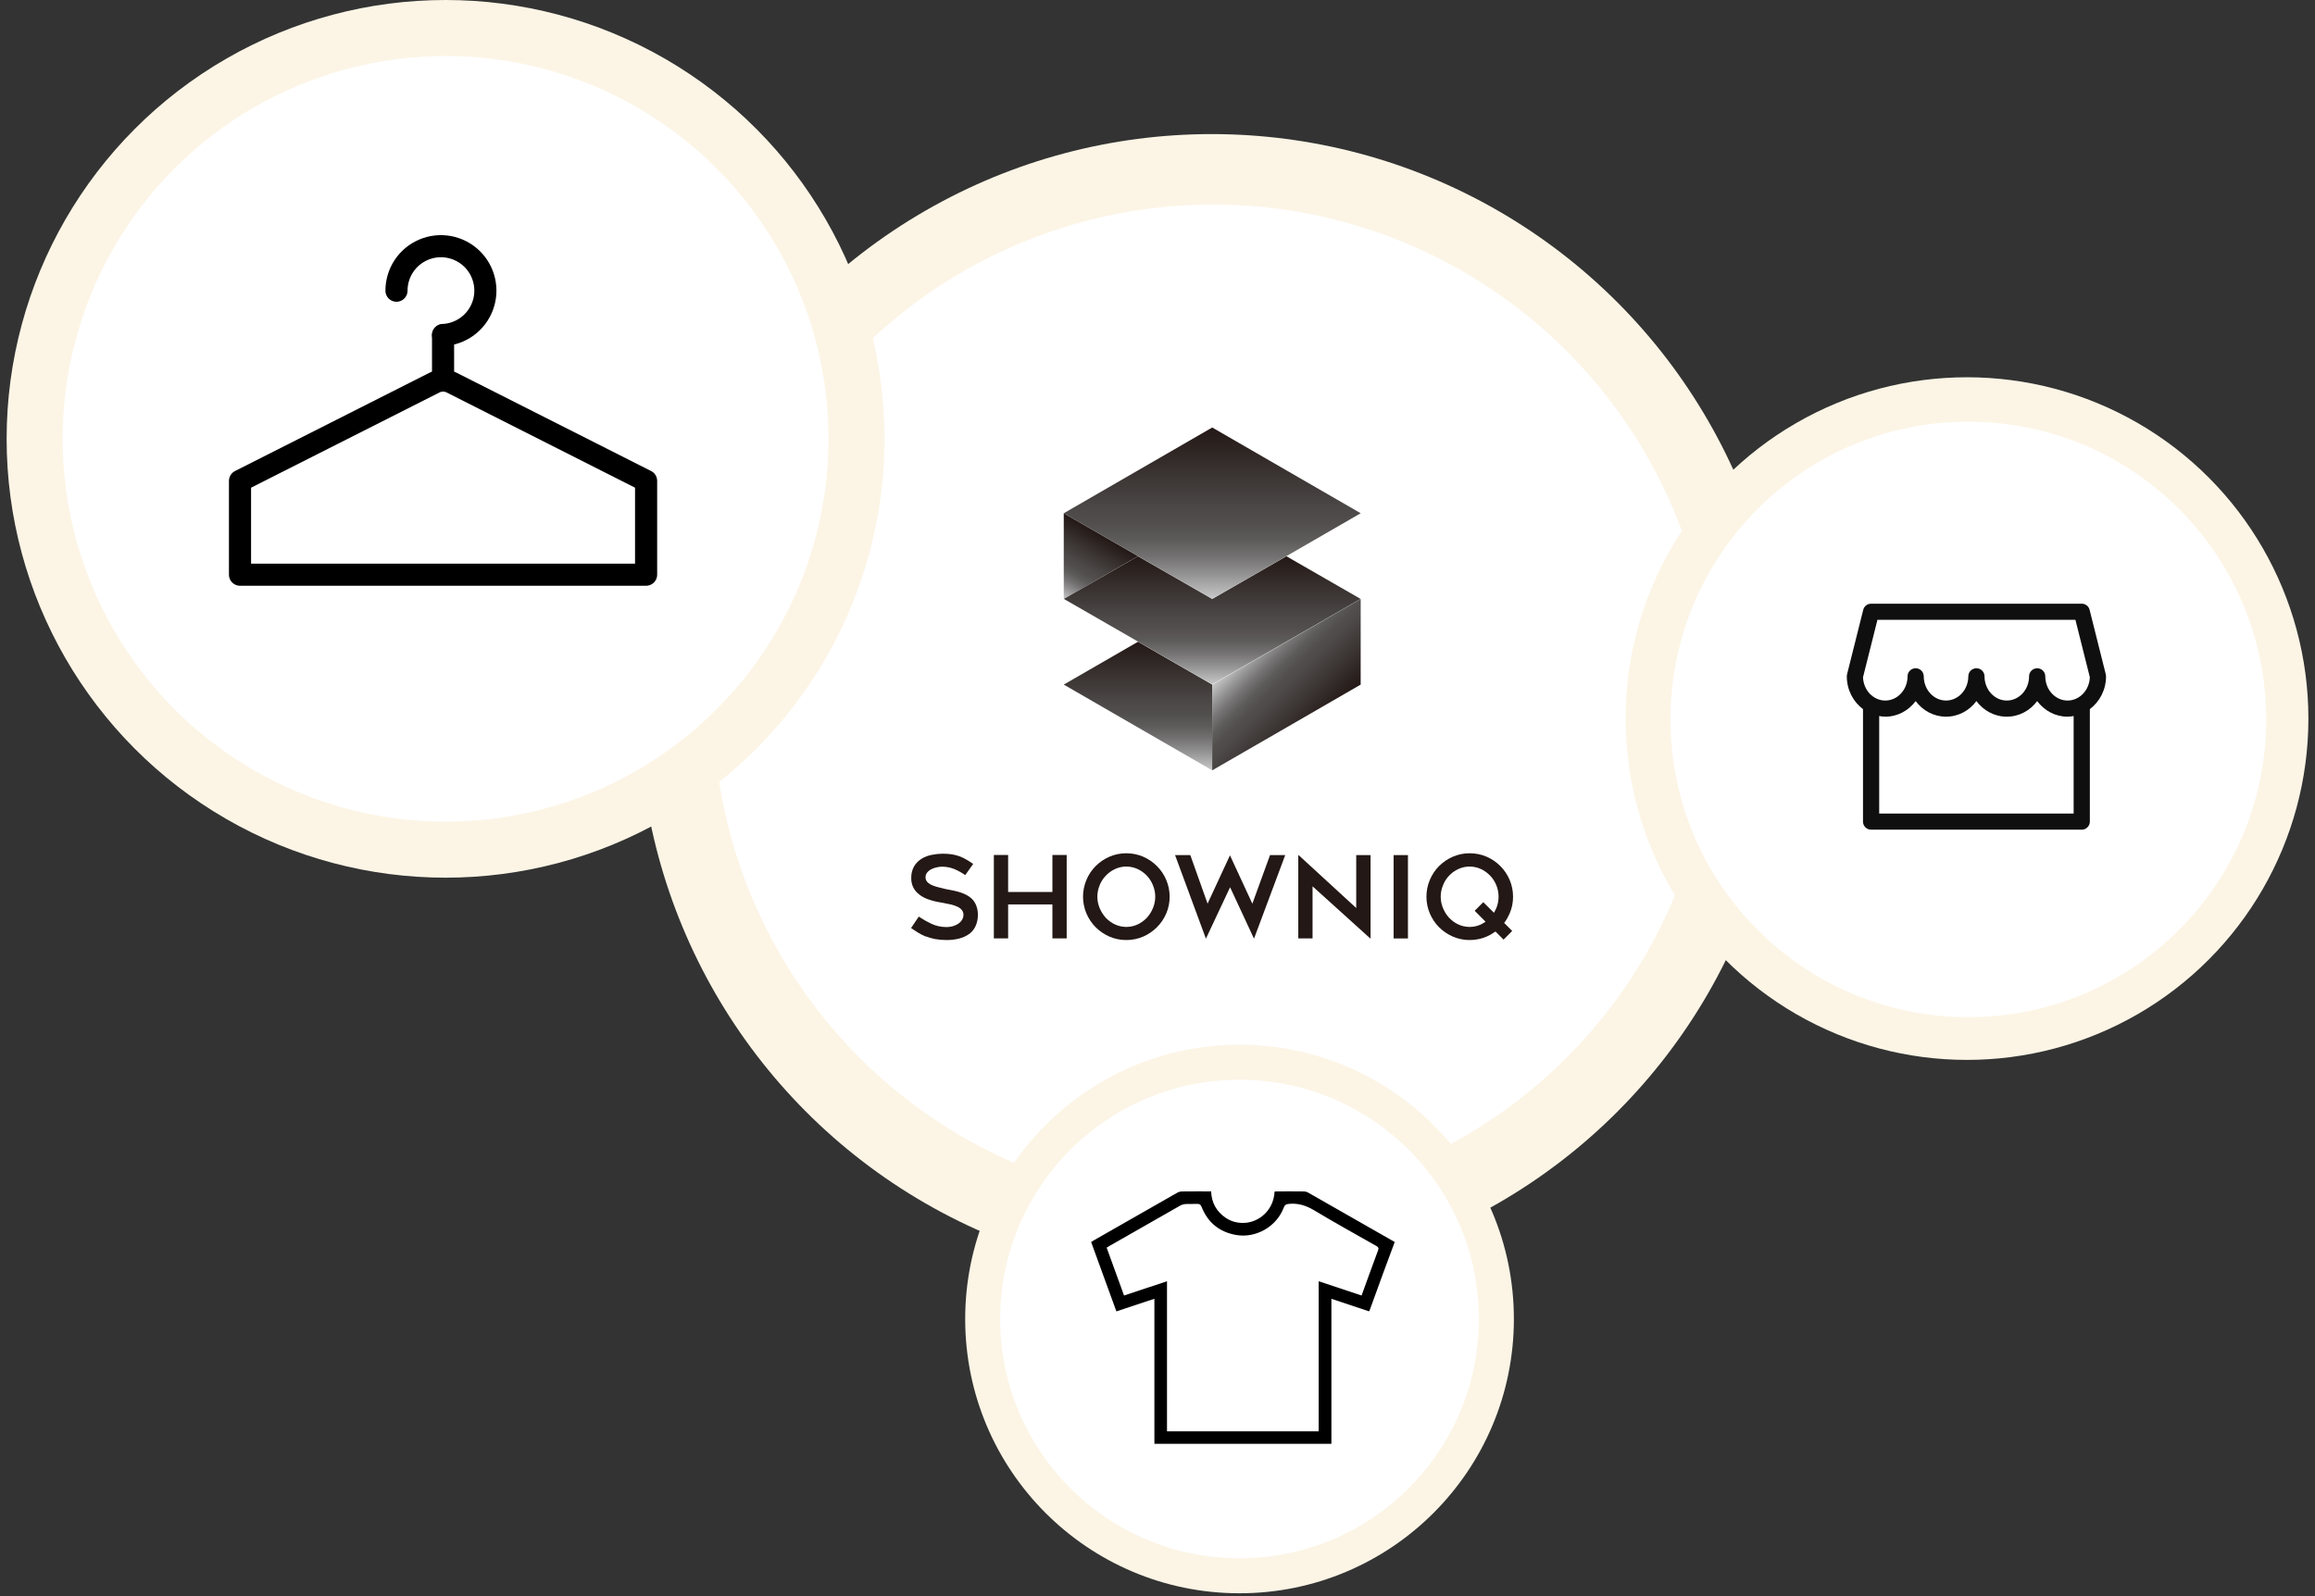<svg width="319" height="220" viewBox="0 0 319 220" fill="none" xmlns="http://www.w3.org/2000/svg">
<rect x="0" y="0" width="319" height="220" fill="#333333" stroke="none"/>
<circle cx="166.969" cy="97.45" r="78.969" fill="#FCF5E6"/>
<circle cx="167.151" cy="97.079" r="68.888" fill="white"/>
<circle cx="271.045" cy="99.045" r="47.045" fill="#FCF5E6"/>
<circle cx="271.231" cy="99.161" r="41.039" fill="white"/>
<circle cx="170.804" cy="181.804" r="37.804" fill="#FCF5E6"/>
<circle cx="170.804" cy="181.803" r="32.978" fill="white"/>
<circle cx="61.399" cy="60.487" r="60.487" fill="#FCF5E6"/>
<circle cx="61.4" cy="60.486" r="52.765" fill="white"/>
<path d="M127.595 129.073C128.003 129.23 128.425 129.351 128.855 129.434C129.38 129.527 129.911 129.572 130.444 129.569C131.045 129.574 131.644 129.5 132.226 129.35C132.717 129.217 133.181 128.998 133.596 128.703C133.96 128.422 134.249 128.055 134.436 127.635C134.651 127.154 134.757 126.632 134.747 126.106C134.759 125.663 134.682 125.223 134.52 124.811C134.393 124.476 134.198 124.17 133.949 123.912C133.7 123.674 133.417 123.476 133.108 123.324C132.805 123.167 132.486 123.041 132.158 122.945C131.839 122.853 131.52 122.777 131.225 122.719C130.931 122.66 130.646 122.609 130.385 122.559L129.452 122.332C129.143 122.262 128.84 122.169 128.544 122.055C128.284 121.957 128.045 121.812 127.838 121.626C127.742 121.537 127.665 121.43 127.613 121.309C127.561 121.189 127.534 121.059 127.536 120.928C127.531 120.673 127.62 120.424 127.788 120.231C127.953 120.041 128.156 119.89 128.385 119.785C128.615 119.669 128.862 119.587 129.116 119.541C129.342 119.488 129.573 119.46 129.805 119.457C130.381 119.457 130.951 119.565 131.486 119.777C132.021 120.003 132.531 120.285 133.007 120.617L134.1 119.079C133.781 118.852 133.478 118.659 133.201 118.499C132.898 118.318 132.58 118.164 132.251 118.037C131.909 117.915 131.558 117.822 131.2 117.76C130.769 117.696 130.333 117.665 129.897 117.667C129.392 117.673 128.888 117.726 128.393 117.827C127.897 117.923 127.423 118.105 126.989 118.365C126.57 118.623 126.219 118.977 125.964 119.399C125.685 119.899 125.548 120.465 125.569 121.038C125.558 121.417 125.628 121.794 125.772 122.144C125.917 122.495 126.134 122.811 126.409 123.072C126.66 123.312 126.943 123.515 127.25 123.677C127.559 123.836 127.883 123.965 128.216 124.063C128.528 124.163 128.845 124.245 129.166 124.307L130.007 124.458C130.36 124.517 130.704 124.593 131.041 124.669C131.33 124.733 131.612 124.829 131.881 124.954C132.123 125.052 132.339 125.204 132.511 125.4C132.679 125.593 132.769 125.842 132.764 126.097C132.762 126.312 132.708 126.523 132.604 126.711C132.487 126.929 132.323 127.118 132.125 127.266C131.9 127.429 131.65 127.554 131.385 127.635C131.056 127.738 130.713 127.787 130.368 127.778C129.665 127.779 128.97 127.624 128.334 127.324C127.733 127.041 127.154 126.712 126.603 126.341L125.544 127.913C125.863 128.131 126.182 128.35 126.485 128.535C126.825 128.747 127.182 128.929 127.553 129.081" fill="#231815"/>
<path d="M145.019 129.342H146.986V117.844H145.019V122.945H138.917V117.844H136.95V129.342H138.917V124.66H145.019V129.342Z" fill="#231815"/>
<path d="M150.986 127.812C151.534 128.355 152.178 128.791 152.886 129.098C153.615 129.413 154.402 129.573 155.197 129.569C155.997 129.572 156.789 129.412 157.525 129.098C158.229 128.789 158.87 128.353 159.416 127.812C159.962 127.267 160.398 126.622 160.702 125.913C161.018 125.18 161.178 124.391 161.173 123.593C161.175 122.796 161.015 122.007 160.702 121.273C160.401 120.56 159.964 119.913 159.416 119.365C158.87 118.825 158.229 118.389 157.525 118.079C156.789 117.766 155.997 117.606 155.197 117.609C154.402 117.605 153.615 117.765 152.886 118.079C152.178 118.386 151.534 118.822 150.986 119.365C150.441 119.913 150.007 120.561 149.709 121.273C149.398 122.007 149.238 122.796 149.238 123.593C149.238 124.39 149.398 125.179 149.709 125.913C150.01 126.622 150.443 127.266 150.986 127.812M151.524 122.013C151.924 121.03 152.68 120.234 153.642 119.786C154.131 119.556 154.665 119.438 155.205 119.441C155.746 119.44 156.279 119.558 156.769 119.786C157.242 120.007 157.669 120.315 158.03 120.693C158.39 121.077 158.675 121.524 158.87 122.013C159.081 122.513 159.189 123.05 159.189 123.593C159.189 124.136 159.081 124.673 158.87 125.173C158.67 125.662 158.385 126.111 158.03 126.501C157.669 126.882 157.242 127.192 156.769 127.417C156.279 127.645 155.745 127.762 155.205 127.762C154.665 127.762 154.132 127.645 153.642 127.417C153.167 127.192 152.736 126.882 152.373 126.501C152.02 126.109 151.735 125.66 151.532 125.173C151.322 124.673 151.213 124.136 151.213 123.593C151.213 123.05 151.322 122.513 151.532 122.013" fill="#231815"/>
<path d="M166.182 129.359L169.502 122.29L172.78 129.342H172.813L177.1 117.861H175.007L172.57 124.56L169.485 117.894L166.4 124.551L164.022 117.861H161.92L166.165 129.359H166.182Z" fill="#231815"/>
<path d="M188.859 129.342V117.861H186.884V125.156L178.941 117.861H178.899V129.342H180.866V122.164L188.808 129.342H188.859Z" fill="#231815"/>
<path d="M194.012 117.861H192.036V129.351H194.012V117.861Z" fill="#231815"/>
<path d="M198.306 127.812C198.854 128.355 199.498 128.791 200.206 129.098C200.936 129.413 201.723 129.573 202.517 129.569C203.317 129.572 204.109 129.412 204.845 129.098C205.241 128.924 205.619 128.71 205.972 128.46L206.073 128.392L207.19 129.51L208.376 128.317L207.266 127.207L207.342 127.115C207.612 126.741 207.841 126.337 208.023 125.913C208.338 125.18 208.498 124.391 208.493 123.593C208.495 122.796 208.335 122.007 208.023 121.273C207.721 120.56 207.284 119.913 206.737 119.365C206.192 118.823 205.55 118.387 204.845 118.079C204.109 117.766 203.317 117.606 202.517 117.609C201.723 117.605 200.936 117.765 200.206 118.079C199.498 118.386 198.854 118.822 198.306 119.365C197.761 119.913 197.328 120.561 197.029 121.273C196.718 122.007 196.558 122.796 196.558 123.593C196.558 124.39 196.718 125.179 197.029 125.913C197.33 126.622 197.763 127.266 198.306 127.812M198.844 122.013C199.035 121.522 199.321 121.074 199.685 120.693C200.044 120.314 200.472 120.006 200.946 119.786C201.435 119.558 201.969 119.441 202.509 119.441C203.049 119.441 203.582 119.558 204.072 119.786C205.034 120.234 205.791 121.03 206.19 122.013C206.601 123.026 206.601 124.16 206.19 125.173C206.123 125.325 206.047 125.476 205.955 125.652L205.862 125.812L204.392 124.35L203.206 125.535L204.703 127.039L204.56 127.14C204.383 127.249 204.223 127.342 204.072 127.417C203.582 127.645 203.049 127.762 202.509 127.762C201.969 127.762 201.435 127.645 200.946 127.417C200.472 127.193 200.044 126.883 199.685 126.501C199.326 126.113 199.041 125.663 198.844 125.173C198.633 124.673 198.525 124.136 198.525 123.593C198.525 123.05 198.633 122.513 198.844 122.013" fill="#231815"/>
<path d="M156.819 76.65L146.582 70.742V82.542L146.599 82.551L156.819 76.65Z" fill="url(#paint0_linear_18_522)"/>
<path d="M156.819 88.451L146.582 94.36L167.04 106.178V94.36L156.819 88.451Z" fill="url(#paint1_linear_18_522)"/>
<path d="M187.489 82.551L177.26 76.668L167.039 82.551L156.81 76.668L146.598 82.551L156.819 88.435L167.039 94.318L177.268 88.435L187.489 82.551Z" fill="url(#paint2_linear_18_522)"/>
<path d="M187.496 82.558V82.551H187.489L187.496 82.558Z" fill="#FFF000"/>
<path d="M177.277 88.46L167.048 94.36H167.039V106.178L177.277 100.269L187.497 94.36V82.56L177.277 88.46Z" fill="url(#paint3_linear_18_522)"/>
<path d="M167.04 58.924L156.811 64.833L146.582 70.742L156.819 76.65L167.04 82.551L177.269 76.65L187.498 70.742L167.04 58.924Z" fill="url(#paint4_linear_18_522)"/>
<path fill-rule="evenodd" clip-rule="evenodd" d="M290.173 92.952L287.94 84.052C287.818 83.555 287.369 83.208 286.857 83.208H257.832C257.32 83.208 256.872 83.555 256.749 84.052L254.516 92.952C254.494 93.039 254.483 93.129 254.483 93.221C254.483 95.085 255.369 96.729 256.715 97.74V113.246C256.715 113.859 257.216 114.358 257.832 114.358H286.857C287.474 114.358 287.974 113.859 287.974 113.246V97.74C289.32 96.729 290.207 95.085 290.207 93.221C290.207 93.129 290.195 93.039 290.173 92.952V92.952ZM281.834 93.221C281.834 95.061 283.211 96.558 284.904 96.558C286.556 96.558 287.909 95.13 287.974 93.35L285.987 85.433H258.705L256.718 93.35C256.78 95.13 258.133 96.558 259.785 96.558C261.478 96.558 262.855 95.061 262.855 93.221C262.855 92.607 263.356 92.108 263.972 92.108C264.588 92.108 265.088 92.607 265.088 93.221C265.088 95.061 266.466 96.558 268.158 96.558C269.851 96.558 271.228 95.061 271.228 93.221C271.228 92.607 271.729 92.108 272.345 92.108C272.961 92.108 273.461 92.607 273.461 93.221C273.461 95.061 274.838 96.558 276.531 96.558C278.224 96.558 279.601 95.061 279.601 93.221C279.601 92.607 280.101 92.108 280.717 92.108C281.334 92.108 281.834 92.607 281.834 93.221ZM258.948 112.133V98.694C259.223 98.741 259.499 98.783 259.785 98.783C261.487 98.783 263.001 97.94 263.972 96.632C264.943 97.941 266.457 98.783 268.158 98.783C269.859 98.783 271.373 97.94 272.345 96.632C273.316 97.941 274.83 98.783 276.531 98.783C278.232 98.783 279.746 97.94 280.717 96.632C281.689 97.941 283.203 98.783 284.904 98.783C285.19 98.783 285.466 98.741 285.741 98.694V112.133H258.948Z" fill="#100F0F"/>
<g clip-path="url(#clip0_18_522)">
<path d="M192.164 171.255C191.622 172.719 191.075 174.18 190.537 175.645C189.958 177.227 189.387 178.812 188.811 180.394C188.77 180.506 188.719 180.613 188.662 180.748C186.931 180.172 185.223 179.605 183.463 179.02C183.463 185.705 183.463 192.339 183.463 199.008C175.324 199.008 167.224 199.008 159.073 199.008C159.073 192.363 159.073 185.718 159.073 179.013C157.3 179.602 155.592 180.169 153.835 180.753C152.673 177.561 151.519 174.389 150.354 171.19C150.473 171.115 150.583 171.041 150.697 170.976C154.533 168.783 158.367 166.588 162.208 164.405C162.408 164.29 162.664 164.222 162.894 164.219C164.213 164.201 165.531 164.21 166.892 164.21C166.941 165.766 167.619 166.969 168.868 167.836C169.678 168.397 170.597 168.612 171.577 168.548C173.464 168.427 175.504 166.864 175.632 164.236C175.757 164.228 175.887 164.211 176.018 164.211C177.229 164.209 178.44 164.202 179.651 164.218C179.857 164.22 180.084 164.28 180.262 164.381C184.231 166.64 188.196 168.907 192.162 171.173C192.164 171.201 192.164 171.227 192.164 171.255ZM154.89 178.564C156.881 177.903 158.82 177.258 160.809 176.599C160.809 183.534 160.809 190.401 160.809 197.285C167.787 197.285 174.731 197.285 181.709 197.285C181.709 190.395 181.709 183.529 181.709 176.601C183.706 177.263 185.654 177.91 187.622 178.563C188.389 176.452 189.129 174.395 189.891 172.346C190.006 172.039 189.951 171.905 189.67 171.745C186.808 170.124 183.93 168.528 181.11 166.836C180.016 166.181 178.934 165.817 177.66 165.929C177.237 165.966 177.039 166.06 176.883 166.472C175.907 169.065 173.062 170.699 170.338 170.222C168.042 169.82 166.439 168.523 165.575 166.35C165.448 166.031 165.298 165.92 164.962 165.938C164.447 165.967 163.927 165.924 163.412 165.954C163.153 165.97 162.873 166.033 162.65 166.159C159.399 168.003 156.156 169.862 152.91 171.716C152.782 171.79 152.656 171.868 152.493 171.966C153.288 174.156 154.08 176.334 154.89 178.564Z" fill="black"/>
</g>
<path d="M54.635 40.067C54.633 38.868 54.983 37.694 55.642 36.693C56.301 35.691 57.24 34.904 58.341 34.431C59.443 33.957 60.66 33.818 61.84 34.029C63.021 34.241 64.113 34.795 64.982 35.621C65.851 36.448 66.457 37.512 66.727 38.681C66.997 39.849 66.918 41.071 66.499 42.195C66.081 43.319 65.341 44.295 64.373 45.003C63.405 45.71 62.25 46.118 61.052 46.176" stroke="black" stroke-width="3.047" stroke-linecap="round" stroke-linejoin="round"/>
<path d="M61.052 52.455V46.191" stroke="black" stroke-width="3.047" stroke-linecap="round" stroke-linejoin="round"/>
<path d="M62.222 52.73C61.859 52.546 61.458 52.45 61.052 52.45C60.645 52.45 60.245 52.546 59.882 52.73L33.073 66.282V79.212H89.031V66.282L62.222 52.73Z" stroke="black" stroke-width="3.047" stroke-linejoin="round"/>
<defs>
<linearGradient id="paint0_linear_18_522" x1="146.59" y1="82.542" x2="151.701" y2="73.692" gradientUnits="userSpaceOnUse">
<stop stop-color="#C8C9CA"/>
<stop offset="0.03" stop-color="#BDBDBE"/>
<stop offset="0.14" stop-color="#959494"/>
<stop offset="0.24" stop-color="#757373"/>
<stop offset="0.34" stop-color="#5E5C5B"/>
<stop offset="0.44" stop-color="#514E4D"/>
<stop offset="0.52" stop-color="#4C4948"/>
<stop offset="1" stop-color="#231815"/>
</linearGradient>
<linearGradient id="paint1_linear_18_522" x1="156.811" y1="106.178" x2="156.811" y2="88.451" gradientUnits="userSpaceOnUse">
<stop stop-color="#C8C9CA"/>
<stop offset="0.03" stop-color="#BDBDBE"/>
<stop offset="0.14" stop-color="#959494"/>
<stop offset="0.24" stop-color="#757373"/>
<stop offset="0.34" stop-color="#5E5C5B"/>
<stop offset="0.44" stop-color="#514E4D"/>
<stop offset="0.52" stop-color="#4C4948"/>
<stop offset="1" stop-color="#231815"/>
</linearGradient>
<linearGradient id="paint2_linear_18_522" x1="167.048" y1="94.36" x2="167.048" y2="76.642" gradientUnits="userSpaceOnUse">
<stop stop-color="#C8C9CA"/>
<stop offset="0.03" stop-color="#BDBDBE"/>
<stop offset="0.14" stop-color="#959494"/>
<stop offset="0.24" stop-color="#757373"/>
<stop offset="0.34" stop-color="#5E5C5B"/>
<stop offset="0.44" stop-color="#514E4D"/>
<stop offset="0.52" stop-color="#4C4948"/>
<stop offset="1" stop-color="#231815"/>
</linearGradient>
<linearGradient id="paint3_linear_18_522" x1="172.15" y1="89.25" x2="182.387" y2="99.479" gradientUnits="userSpaceOnUse">
<stop stop-color="#C8C9CA"/>
<stop offset="0.03" stop-color="#BDBDBE"/>
<stop offset="0.14" stop-color="#959494"/>
<stop offset="0.24" stop-color="#757373"/>
<stop offset="0.34" stop-color="#5E5C5B"/>
<stop offset="0.44" stop-color="#514E4D"/>
<stop offset="0.52" stop-color="#4C4948"/>
<stop offset="1" stop-color="#231815"/>
</linearGradient>
<linearGradient id="paint4_linear_18_522" x1="167.04" y1="82.551" x2="167.04" y2="58.924" gradientUnits="userSpaceOnUse">
<stop stop-color="#C8C9CA"/>
<stop offset="0.03" stop-color="#BDBDBE"/>
<stop offset="0.14" stop-color="#959494"/>
<stop offset="0.24" stop-color="#757373"/>
<stop offset="0.34" stop-color="#5E5C5B"/>
<stop offset="0.44" stop-color="#514E4D"/>
<stop offset="0.52" stop-color="#4C4948"/>
<stop offset="1" stop-color="#231815"/>
</linearGradient>
<clipPath id="clip0_18_522">
<rect width="41.81" height="34.801" fill="white" transform="translate(150.354 164.208)"/>
</clipPath>
</defs>
</svg>
